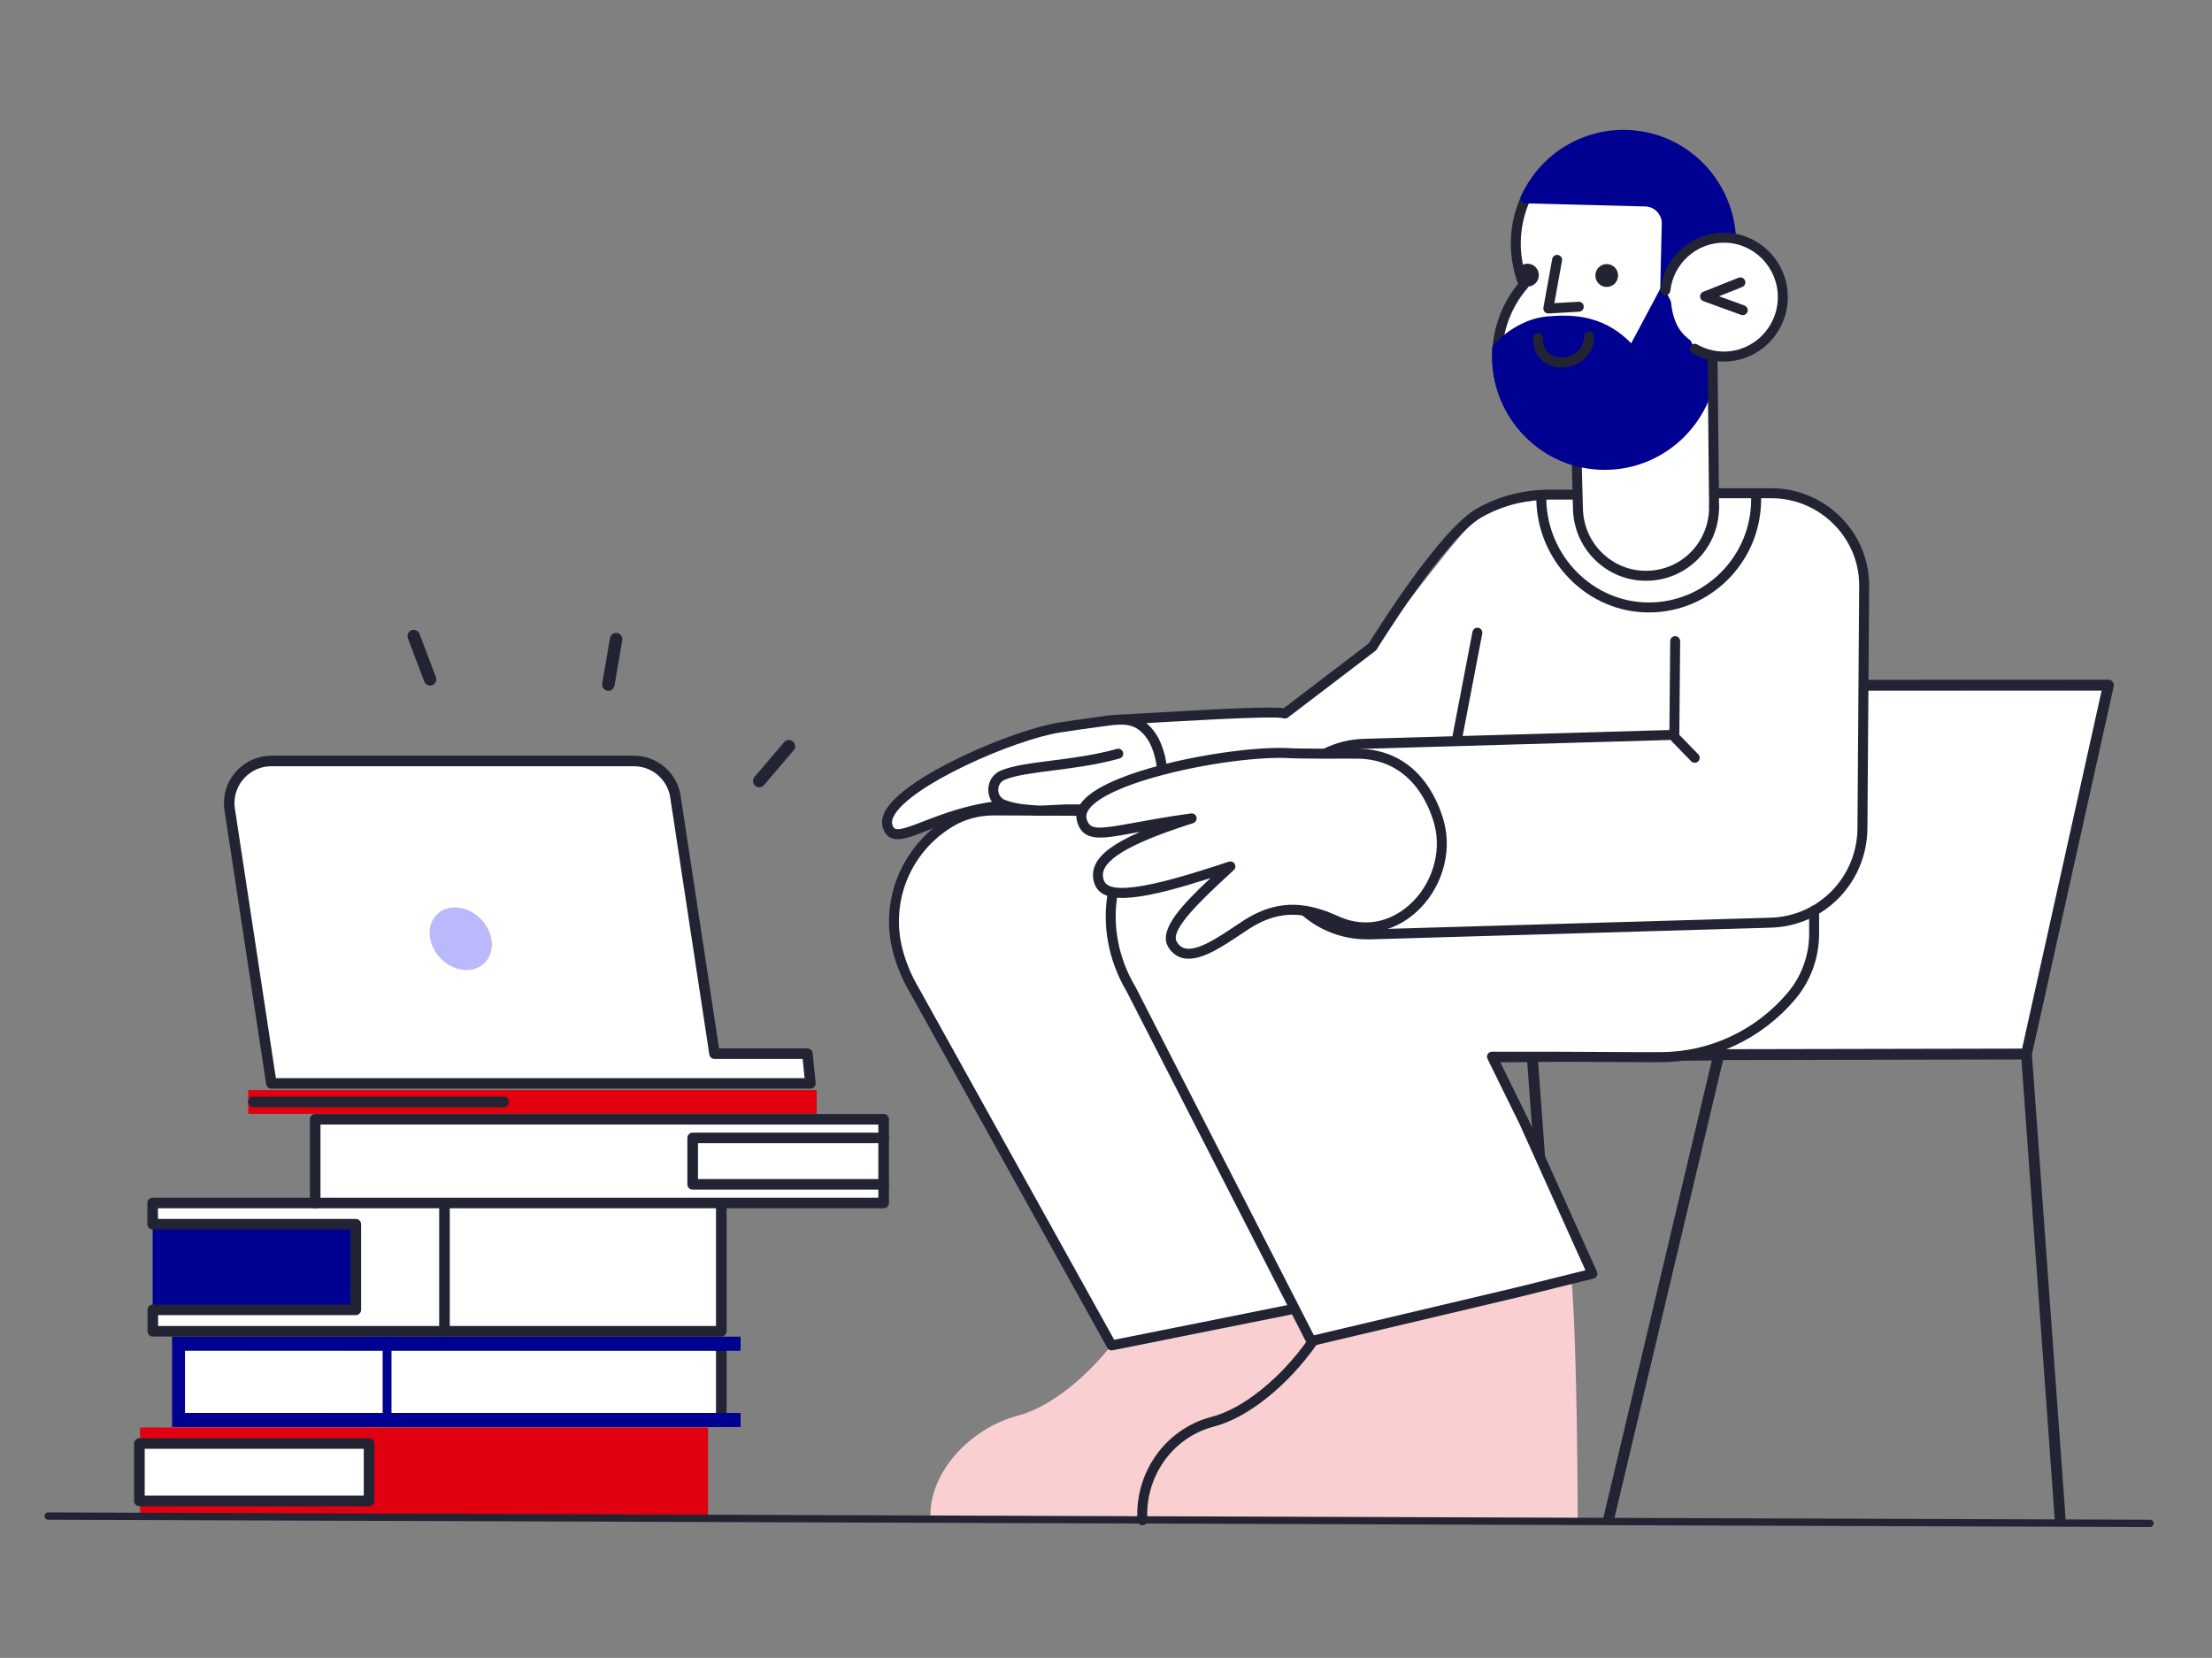 <svg width="543" height="407" viewBox="0 0 543 407" fill="none" xmlns="http://www.w3.org/2000/svg">
<rect x="0" y="0" width="543" height="407" fill="#808080" stroke="none"/>
<g clip-path="url(#clip0_136_129524)">
<g clip-path="url(#clip1_136_129524)">
<path d="M505.819 374.152L497.452 258.759L517.573 168.204L410.365 168.25L392.162 258.971L497.452 258.759" fill="white"/>
<path d="M505.817 375.486C505.85 375.486 505.882 375.486 505.915 375.482C506.09 375.47 506.26 375.423 506.416 375.344C506.573 375.265 506.712 375.157 506.827 375.024C506.941 374.892 507.028 374.738 507.083 374.571C507.138 374.405 507.16 374.23 507.147 374.055L498.792 258.858L518.872 168.494C518.916 168.299 518.915 168.097 518.869 167.902C518.824 167.708 518.736 167.526 518.611 167.37C518.486 167.214 518.328 167.088 518.148 167.002C517.969 166.915 517.772 166.87 517.572 166.87V166.87L410.363 166.915C410.056 166.915 409.758 167.022 409.52 167.217C409.282 167.412 409.119 167.684 409.058 167.986L390.855 258.708C390.816 258.902 390.821 259.101 390.869 259.293C390.916 259.485 391.006 259.663 391.131 259.816C391.256 259.969 391.413 260.092 391.591 260.177C391.769 260.261 391.964 260.305 392.161 260.305H392.164L496.213 260.096L504.491 374.25C504.515 374.585 504.666 374.899 504.912 375.128C505.158 375.358 505.481 375.485 505.817 375.486ZM496.383 257.427L393.788 257.633L411.455 169.583L515.911 169.539L496.383 257.427Z" fill="#222433"/>
<path d="M384.636 376.475C384.669 376.475 384.702 376.475 384.735 376.472C384.91 376.459 385.08 376.412 385.236 376.333C385.393 376.254 385.532 376.146 385.646 376.013C385.76 375.88 385.848 375.726 385.902 375.56C385.957 375.394 385.979 375.218 385.966 375.043L377.486 259.551C377.46 259.198 377.296 258.87 377.028 258.639C376.761 258.407 376.413 258.292 376.06 258.318C375.708 258.344 375.38 258.509 375.15 258.777C374.919 259.045 374.804 259.393 374.829 259.746L383.309 375.239C383.334 375.574 383.484 375.889 383.73 376.118C383.977 376.347 384.3 376.475 384.636 376.475Z" fill="#222433"/>
<path d="M313.559 376.475C313.895 376.475 314.219 376.347 314.465 376.118C314.711 375.889 314.861 375.575 314.886 375.239L323.252 261.188L420.22 260.321L393.086 374.734C393.004 375.078 393.063 375.441 393.248 375.742C393.433 376.043 393.73 376.259 394.074 376.34C394.418 376.422 394.78 376.364 395.081 376.178C395.381 375.993 395.596 375.695 395.678 375.351L423.204 259.28C423.251 259.083 423.253 258.878 423.209 258.68C423.165 258.483 423.076 258.297 422.95 258.139C422.824 257.981 422.664 257.853 422.481 257.766C422.299 257.679 422.099 257.635 421.896 257.637L322.446 258.526H322.014C321.678 258.526 321.354 258.653 321.107 258.883C320.861 259.112 320.71 259.427 320.686 259.763L312.229 375.042C312.216 375.217 312.238 375.393 312.293 375.559C312.348 375.725 312.435 375.879 312.549 376.012C312.663 376.145 312.803 376.253 312.959 376.332C313.115 376.411 313.285 376.458 313.46 376.471C313.493 376.474 313.526 376.475 313.559 376.475Z" fill="#222433"/>
</g>
<g clip-path="url(#clip2_136_129524)">
<path d="M272.462 221.247L438.534 226.351L451.179 218.696C454.293 215.844 456.047 208.146 456.238 204.661C459.61 142.993 458.767 133.637 447.814 125.131C446.634 124.534 443.39 122.422 437.692 121.729C422.489 119.88 393.381 119.967 366.251 124.344C362.356 124.973 348.423 144.708 337.796 157.454C332.469 163.842 327.086 165.575 325.994 168.086L315.034 175.316L272.041 177.442L263.19 179.143L259.396 186.798L272.462 221.247Z" fill="white"/>
<path d="M374.887 67.716L372.128 60.958L376.573 47.302L408.608 47.727L409.45 71.118L416.194 83.027L420.389 86.711L420.41 122.154L417.037 125.131L368.268 83.01L374.887 67.716Z" fill="white"/>
<path d="M273.627 177.971C272.966 177.971 272.422 177.442 272.406 176.775C272.39 176.099 272.924 175.538 273.599 175.522C274.014 175.512 275.975 175.394 278.688 175.231C301.583 173.854 312.05 173.453 315.122 173.868L335.988 157.961C337.637 155.296 353.181 130.431 362.268 124.994C362.728 124.719 363.266 124.424 363.865 124.118C368.886 121.555 374.592 120.2 380.366 120.2H387.262C387.937 120.2 388.484 120.748 388.484 121.425C388.484 122.101 387.937 122.649 387.262 122.649H380.366C374.976 122.649 369.653 123.912 364.974 126.301C364.423 126.582 363.934 126.85 363.521 127.097C354.632 132.416 338.115 159.171 337.949 159.441C337.87 159.569 337.768 159.682 337.649 159.773L316.167 176.149C315.822 176.412 315.365 176.472 314.965 176.308C312.737 175.636 287.221 177.172 278.835 177.676C275.994 177.847 274.117 177.96 273.657 177.971C273.647 177.971 273.637 177.971 273.627 177.971Z" fill="#222433"/>
<path d="M404.728 150.353C404.711 150.353 404.694 150.353 404.677 150.353C389.76 150.326 377.405 137.897 377.136 122.647C377.124 121.971 377.661 121.413 378.336 121.401C379.009 121.385 379.567 121.928 379.58 122.604C379.825 136.53 391.085 147.879 404.682 147.903C411.414 147.913 417.718 145.287 422.477 140.503C427.237 135.717 429.866 129.346 429.878 122.563C429.878 122.212 429.867 121.853 429.846 121.498C429.806 120.823 430.32 120.243 430.994 120.203C431.672 120.162 432.246 120.678 432.286 121.353C432.31 121.755 432.322 122.164 432.322 122.565C432.309 130.001 429.427 136.985 424.207 142.233C418.997 147.47 412.081 150.353 404.728 150.353Z" fill="#222433"/>
<path d="M420.769 124.479C420.781 133.616 413.573 141.099 404.52 141.346C395.3 141.608 387.616 134.279 387.357 124.977C387.357 124.97 387.356 124.962 387.356 124.955L387.293 122.565L387.04 113.193C375.793 110.121 367.521 99.751 367.533 87.431C367.54 80.73 370.002 74.612 374.052 69.932C373.274 67.993 372.708 65.931 372.397 63.768C372.397 63.765 372.397 63.762 372.396 63.759C371.585 58.3 372.476 52.978 374.668 48.345" fill="white"/>
<path d="M404.036 142.577C399.441 142.577 395.09 140.834 391.736 137.635C388.259 134.318 386.27 129.835 386.135 125.01L385.843 114.119C374.286 110.546 366.299 99.701 366.311 87.43C366.317 80.949 368.563 74.681 372.651 69.695C371.961 67.834 371.469 65.902 371.187 63.942C370.366 58.415 371.187 52.841 373.563 47.819C373.853 47.208 374.581 46.947 375.19 47.237C375.8 47.527 376.06 48.257 375.771 48.868C373.604 53.449 372.855 58.536 373.604 63.578C373.895 65.603 374.426 67.582 375.185 69.474C375.356 69.9 375.275 70.386 374.975 70.733C370.97 75.362 368.761 81.292 368.755 87.432C368.744 98.908 376.395 109.015 387.361 112.011C387.881 112.153 388.247 112.619 388.261 113.159L388.577 124.922C388.694 129.115 390.414 132.992 393.42 135.859C396.424 138.725 400.356 140.238 404.485 140.121C412.943 139.89 419.558 133.02 419.547 124.479C419.546 123.803 420.092 123.254 420.767 123.253C420.767 123.253 420.768 123.253 420.769 123.253C421.443 123.253 421.99 123.8 421.991 124.476C422.004 134.355 414.344 142.303 404.552 142.569C404.381 142.575 404.208 142.577 404.036 142.577Z" fill="#222433"/>
<path d="M416.624 84.518C412.666 82.521 410.079 79.29 410.079 71.321C410.079 70.683 407.692 70.65 407.692 70.65L400.421 84.283C393.074 76.683 384.616 77.325 379.956 77.679C372.318 78.26 366.871 84.33 366.643 84.588C366.458 84.797 366.346 85.063 366.325 85.344C366.278 85.994 366.253 86.652 366.251 87.3C366.224 94.766 369.081 101.795 374.295 107.093C379.508 112.391 386.455 115.323 393.854 115.35C393.888 115.35 393.92 115.35 393.954 115.35C409.182 115.35 421.599 102.876 421.654 87.498C421.654 87.498 418.14 85.283 416.624 84.518Z" fill="#000091"/>
<path d="M426.167 58.388C425.773 50.578 422.122 43.244 416.15 38.267C404.383 28.459 386.902 30.14 377.182 42.013C375.66 43.871 374.382 45.924 373.381 48.115C373.203 48.505 373.232 48.959 373.456 49.323C373.681 49.687 374.072 49.913 374.497 49.924L403.915 50.686C406.177 50.749 407.978 52.658 407.93 54.939L407.549 71.225C407.549 71.225 411.072 64.412 412.897 62.683C419.443 56.484 426.167 58.388 426.167 58.388Z" fill="#000091"/>
<path d="M394.416 70.445C395.955 70.445 397.202 69.187 397.202 67.634C397.202 66.082 395.955 64.823 394.416 64.823C392.878 64.823 391.63 66.082 391.63 67.634C391.63 69.187 392.878 70.445 394.416 70.445Z" fill="#222433"/>
<path d="M374.968 70.36C376.507 70.36 377.754 69.101 377.754 67.549C377.754 65.996 376.507 64.737 374.968 64.737C373.429 64.737 372.182 65.996 372.182 67.549C372.182 69.101 373.429 70.36 374.968 70.36Z" fill="#222433"/>
<path d="M408.813 71.254C409.642 63.99 415.758 58.35 423.179 58.35C431.166 58.35 437.641 64.883 437.641 72.942C437.641 81.001 431.166 87.534 423.179 87.534C420.573 87.534 418.129 86.838 416.017 85.621" fill="white"/>
<path d="M423.179 88.758C420.451 88.758 417.764 88.04 415.408 86.683C414.823 86.346 414.621 85.597 414.958 85.01C415.294 84.424 416.042 84.222 416.626 84.559C418.612 85.703 420.878 86.308 423.18 86.308C430.48 86.308 436.42 80.311 436.42 72.941C436.42 65.57 430.48 59.574 423.18 59.574C416.45 59.574 410.796 64.655 410.027 71.393C409.951 72.066 409.346 72.547 408.675 72.471C408.004 72.394 407.523 71.787 407.599 71.115C408.509 63.139 415.208 57.124 423.18 57.124C431.827 57.124 438.863 64.219 438.863 72.941C438.863 81.663 431.827 88.758 423.179 88.758Z" fill="#222433"/>
<path d="M383.257 90.229C381.402 90.229 379.701 89.599 378.468 88.454C377.064 87.152 376.322 85.261 376.322 82.987C376.322 82.31 376.869 81.762 377.544 81.762C378.219 81.762 378.766 82.31 378.766 82.987C378.766 84.583 379.224 85.818 380.128 86.656C380.908 87.38 382.019 87.779 383.257 87.779C386.018 87.779 388.874 85.827 388.874 82.561C388.874 81.885 389.421 81.336 390.096 81.336C390.771 81.336 391.318 81.885 391.318 82.561C391.318 87.361 387.219 90.229 383.257 90.229Z" fill="#222433"/>
<path d="M380.077 76.96C379.728 76.96 379.395 76.811 379.162 76.548C378.914 76.266 378.808 75.886 378.875 75.517L381.037 63.575C381.158 62.909 381.797 62.468 382.458 62.588C383.122 62.709 383.562 63.346 383.442 64.012L381.557 74.422L387.488 74.075C388.17 74.035 388.739 74.551 388.779 75.226C388.818 75.902 388.304 76.481 387.63 76.521L380.149 76.959C380.124 76.96 380.101 76.96 380.077 76.96Z" fill="#222433"/>
<path d="M274.49 328.073C267.649 337.444 258.147 345.38 249.778 347.567C238.578 350.494 227.701 361.302 228.421 373.216H301.393L322.35 326.985L318.069 318.913L274.49 328.073Z" fill="#F9CFD2"/>
<path d="M317.624 321.328L272.881 330.287L224.602 243.366C222.616 240.04 221.19 236.598 220.319 233.14C217.213 220.802 222.778 208.259 233.128 201.929C236.423 199.914 240.241 198.938 244.095 198.955L265.704 199.052" fill="white"/>
<path d="M272.88 331.512C272.443 331.512 272.031 331.277 271.813 330.883L223.534 243.961C221.532 240.608 220.045 237.056 219.134 233.439C217.563 227.198 218.053 220.755 220.551 214.806C222.963 209.062 227.204 204.117 232.491 200.884C235.866 198.82 239.841 197.73 243.993 197.73C244.029 197.73 244.064 197.73 244.1 197.73L265.709 197.828C266.384 197.83 266.929 198.382 266.926 199.058C266.922 199.732 266.376 200.277 265.704 200.277C265.702 200.277 265.7 200.277 265.698 200.277L244.088 200.18C244.057 200.18 244.025 200.18 243.993 200.18C240.29 200.18 236.755 201.145 233.764 202.975C223.512 209.245 218.584 221.246 221.503 232.84C222.356 236.226 223.751 239.556 225.65 242.737L273.514 328.911L317.384 320.127C318.046 319.995 318.69 320.426 318.822 321.089C318.954 321.752 318.525 322.397 317.863 322.53L273.119 331.489C273.04 331.505 272.96 331.512 272.88 331.512Z" fill="#222433"/>
<path d="M320.584 328.523C313.862 338.116 304.05 346.427 295.462 348.634C284.543 351.438 277.12 361.797 277.822 373.215H387.29C387.29 373.215 387.26 330.9 385.729 313.536L320.584 328.523Z" fill="#F9CFD2"/>
<path d="M325.216 186.255C324.768 186.255 324.337 186.007 324.122 185.578C323.82 184.973 324.064 184.237 324.668 183.934C327.952 182.285 331.492 181.423 335.186 181.37L409.804 179.214L409.999 157.389C410.005 156.717 410.551 156.176 411.221 156.176C411.225 156.176 411.229 156.176 411.232 156.176C411.907 156.182 412.449 156.735 412.443 157.411L412.237 180.415C412.231 181.074 411.706 181.61 411.05 181.629L335.239 183.819C331.897 183.867 328.714 184.643 325.762 186.125C325.587 186.213 325.4 186.255 325.216 186.255Z" fill="#222433"/>
<path d="M285.182 189.047C285.329 188.681 284.831 183.915 282.632 180.699C279.227 175.719 275.237 176.656 271.752 176.901" fill="white"/>
<path d="M285.181 190.272C285.029 190.272 284.874 190.243 284.724 190.182C284.168 189.957 283.868 189.369 283.985 188.801C283.997 188.122 283.473 184.095 281.625 181.391C278.962 177.496 276.022 177.758 272.912 178.034C272.549 178.066 272.191 178.098 271.837 178.123C271.16 178.17 270.58 177.662 270.533 176.987C270.486 176.312 270.993 175.727 271.666 175.679C272.005 175.656 272.349 175.625 272.696 175.594C276.025 175.298 280.17 174.93 283.64 180.006C285.918 183.338 286.714 188.515 286.314 189.506C286.122 189.983 285.665 190.272 285.181 190.272ZM283.983 188.842C283.982 188.842 283.982 188.842 283.983 188.842V188.842ZM284.049 188.587C284.049 188.588 284.048 188.588 284.048 188.589C284.048 188.588 284.049 188.588 284.049 188.587Z" fill="#222433"/>
<path d="M416.018 187.261C415.7 187.261 415.383 187.137 415.143 186.891L410.448 182.063C409.977 181.579 409.987 180.803 410.47 180.331C410.954 179.859 411.726 179.869 412.198 180.354L416.893 185.181C417.364 185.665 417.354 186.441 416.871 186.913C416.633 187.145 416.326 187.261 416.018 187.261Z" fill="#222433"/>
<path d="M273.216 218.983C271.724 226.865 273.158 235.319 277.706 242.94L321.884 329.224L372.17 317.332L390.904 312.686L374.095 275.361L366.251 259.412H380.346L402.706 259.524H407.544C420.414 259.525 432.041 253.7 439.836 244.421C443.399 240.18 445.331 234.785 445.331 229.225V223.549" fill="white"/>
<path d="M321.884 330.449C321.433 330.449 321.009 330.199 320.797 329.783L276.637 243.535C272.08 235.88 270.438 227.081 272.016 218.755C272.142 218.09 272.781 217.653 273.444 217.78C274.108 217.906 274.543 218.547 274.417 219.211C272.949 226.96 274.49 235.164 278.755 242.311C278.768 242.334 278.781 242.357 278.793 242.381L322.534 327.811L371.89 316.14L389.188 311.85L372.99 275.885L365.156 259.953C364.969 259.574 364.991 259.125 365.214 258.765C365.437 258.406 365.829 258.187 366.252 258.187H380.347L402.713 258.299H407.545C419.642 258.3 431.071 252.954 438.901 243.632C442.26 239.635 444.109 234.518 444.109 229.225V223.549C444.109 222.873 444.656 222.324 445.331 222.324C446.006 222.324 446.553 222.873 446.553 223.549V229.225C446.553 235.094 444.5 240.771 440.771 245.21C432.476 255.085 420.365 260.749 407.547 260.749C407.546 260.749 407.547 260.749 407.545 260.749H402.706L380.34 260.636H368.216L375.191 274.82C375.197 274.832 375.203 274.845 375.209 274.857L392.018 312.182C392.167 312.513 392.163 312.894 392.004 313.221C391.845 313.548 391.55 313.788 391.198 313.875L372.463 318.522L322.165 330.416C322.071 330.438 321.976 330.449 321.884 330.449Z" fill="#222433"/>
<path d="M335.511 230.605C329.594 230.605 323.889 228.44 319.427 224.486C318.922 224.038 318.875 223.264 319.321 222.757C319.768 222.25 320.54 222.203 321.046 222.65C325.059 226.207 330.191 228.155 335.528 228.155C335.632 228.155 335.736 228.154 335.84 228.153H336.532L434.639 225.291C446.493 224.948 455.862 215.303 455.969 203.334L456.39 143.91C456.393 143.654 456.391 143.401 456.385 143.149C456.11 131.658 446.451 122.31 434.853 122.31H421.519C420.844 122.31 420.297 121.762 420.297 121.085C420.297 120.408 420.844 119.86 421.519 119.86H434.853C447.767 119.86 458.521 130.281 458.828 143.09C458.835 143.369 458.836 143.649 458.834 143.93L458.413 203.354C458.294 216.648 447.882 227.358 434.71 227.74L336.567 230.602L335.857 230.602C335.742 230.604 335.626 230.605 335.511 230.605Z" fill="#222433"/>
<path d="M420.768 125.703C420.099 125.703 419.554 125.163 419.546 124.491L419.167 87.495C419.16 86.818 419.702 86.264 420.376 86.257C420.381 86.257 420.385 86.257 420.389 86.257C421.058 86.257 421.603 86.797 421.611 87.469L421.99 124.466C421.997 125.142 421.456 125.696 420.781 125.703C420.777 125.703 420.772 125.703 420.768 125.703Z" fill="#222433"/>
<path d="M272.051 176.902C267.774 177.472 263.489 178.072 260.14 178.596C247.293 180.601 214.017 195.35 218.086 203.31C220.021 208.294 229.403 199.335 246.393 197.721" fill="white"/>
<path d="M220.357 206.025C218.7 206.025 217.563 205.283 216.97 203.811C216.5 202.858 216.176 201.314 217.206 199.29C221.639 190.572 248.939 179.104 259.951 177.386C262.972 176.913 266.989 176.342 271.89 175.688C272.559 175.598 273.174 176.07 273.262 176.74C273.352 177.411 272.881 178.027 272.212 178.116C267.33 178.768 263.332 179.337 260.328 179.807C248.753 181.613 223.196 192.903 219.383 200.403C218.68 201.786 219.052 202.513 219.173 202.751C219.193 202.789 219.21 202.827 219.225 202.866C219.738 204.186 221.676 203.579 226.676 201.646C231.423 199.81 237.924 197.295 246.278 196.502C246.952 196.438 247.546 196.932 247.61 197.605C247.674 198.279 247.181 198.876 246.509 198.94C238.49 199.703 232.171 202.147 227.556 203.931C224.958 204.936 222.906 205.73 221.262 205.96C220.944 206.003 220.643 206.025 220.357 206.025Z" fill="#222433"/>
<path d="M274.503 185.026C263.561 188.098 251.956 187.931 246.215 190.274C243.011 191.581 243.032 196.242 246.249 197.518C249.823 198.936 254.492 198.893 255.314 199.005L261.503 198.707H265.296" fill="white"/>
<path d="M255.314 200.23C255.259 200.23 255.204 200.227 255.15 200.219C255.042 200.205 254.713 200.187 254.393 200.17C252.602 200.075 248.877 199.878 245.799 198.657C243.838 197.879 242.613 196.062 242.603 193.914C242.592 191.766 243.8 189.937 245.754 189.139C248.744 187.92 253.08 187.367 258.101 186.728C263.085 186.093 268.733 185.374 274.173 183.847C274.821 183.665 275.498 184.044 275.679 184.696C275.861 185.347 275.482 186.023 274.832 186.206C269.219 187.782 263.476 188.513 258.409 189.159C253.559 189.776 249.369 190.31 246.676 191.409C245.468 191.901 245.042 193.02 245.047 193.903C245.051 194.785 245.487 195.899 246.699 196.38C249.405 197.453 252.861 197.636 254.522 197.724C254.89 197.744 255.157 197.758 255.354 197.778L261.444 197.484C261.464 197.483 261.484 197.483 261.503 197.483H265.297C265.972 197.483 266.519 198.031 266.519 198.708C266.519 199.384 265.972 199.933 265.297 199.933H261.533L255.373 200.229C255.353 200.23 255.334 200.23 255.314 200.23Z" fill="#222433"/>
<path d="M353.261 201.968C357.228 216.389 343.504 232.44 328.751 226.358L328.165 226.107C321.716 223.207 314.736 221.369 306.024 226.958C299.887 230.909 291.292 237.777 287.794 231.789C285.37 227.638 295.09 219.192 302.037 212.702C289.088 216.954 272.11 222.484 269.885 216.678C267.659 210.873 275.701 206.28 292.528 200.912C273.054 203.532 267.044 207.066 265.552 201.248C264.695 197.918 268.894 194.811 275.345 192.217C278.252 191.047 281.617 189.982 285.183 189.047C296.517 186.074 309.877 184.419 317.021 184.926C317.021 184.926 318.967 185.015 325.216 185.03C327.261 185.035 329.766 185.032 332.815 185.015C345.442 184.952 351.175 194.393 353.261 201.968Z" fill="white"/>
<path d="M291.781 235.365C291.297 235.365 290.828 235.316 290.372 235.211C288.841 234.857 287.619 233.914 286.739 232.408C284.292 228.218 290.384 221.914 297.156 215.569C282.17 220.328 270.955 222.885 268.743 217.117C268.097 215.432 268.154 213.776 268.911 212.196C270.222 209.462 273.665 206.919 279.915 204.206C279.665 204.252 279.418 204.297 279.176 204.342C274.527 205.198 271.453 205.764 269.202 205.593C266.559 205.394 265.023 204.11 264.368 201.554C263.402 197.801 266.942 194.277 274.889 191.081C277.733 189.937 281.092 188.854 284.873 187.862C296.082 184.922 309.636 183.174 317.107 183.704C317.116 183.704 319.12 183.791 325.219 183.806C327.471 183.811 330.025 183.806 332.808 183.791C332.852 183.791 332.899 183.79 332.944 183.79C347.904 183.79 352.959 196.265 354.44 201.642C354.44 201.642 354.44 201.642 354.44 201.642C356.589 209.458 353.818 218.452 347.542 224.023C341.967 228.973 334.948 230.237 328.286 227.491L327.685 227.233C320.683 224.084 314.443 223.012 306.682 227.99C305.961 228.454 305.202 228.961 304.422 229.483C300.268 232.259 295.622 235.365 291.781 235.365ZM302.036 211.477C302.458 211.477 302.863 211.698 303.088 212.079C303.379 212.574 303.288 213.206 302.869 213.598C302.304 214.126 301.721 214.666 301.127 215.217C295.548 220.389 287.117 228.206 288.848 231.17C289.382 232.084 290.06 232.625 290.922 232.824C293.97 233.528 299.013 230.154 303.066 227.444C303.858 226.915 304.628 226.4 305.363 225.927C314.559 220.029 321.997 221.99 328.665 224.99L329.231 225.232C334.983 227.603 341.071 226.495 345.922 222.189C351.515 217.224 353.991 209.228 352.084 202.293C350.751 197.458 346.223 186.24 332.94 186.24C332.9 186.24 332.861 186.24 332.82 186.24C330.032 186.256 327.472 186.261 325.213 186.255C319.008 186.241 317.045 186.153 316.965 186.15C309.698 185.634 296.474 187.352 285.492 190.232C281.809 191.198 278.548 192.248 275.799 193.354C269.454 195.906 266.15 198.672 266.734 200.943C267.46 203.772 269.212 203.686 278.735 201.932C282.323 201.271 286.788 200.449 292.364 199.699C292.997 199.615 293.581 200.025 293.719 200.645C293.858 201.265 293.501 201.888 292.897 202.08C284.573 204.736 273.259 208.783 271.114 213.257C270.647 214.232 270.618 215.18 271.024 216.24C272.849 221 291.588 214.845 301.655 211.539C301.781 211.497 301.909 211.477 302.036 211.477Z" fill="#222433"/>
<path d="M427.816 77.373C427.677 77.373 427.537 77.35 427.399 77.299L418.13 73.927C417.653 73.753 417.333 73.302 417.325 72.794C417.317 72.285 417.624 71.825 418.096 71.637L426.77 68.184C427.398 67.934 428.108 68.242 428.357 68.871C428.606 69.499 428.3 70.212 427.673 70.461L421.987 72.724L428.233 74.997C428.868 75.227 429.195 75.93 428.965 76.566C428.784 77.064 428.316 77.373 427.816 77.373Z" fill="#222433"/>
<path d="M280.44 374.44C279.8 374.44 279.262 373.94 279.222 373.291C278.498 361.451 286.148 350.747 297.412 347.84C305.149 345.841 314.531 338.264 321.315 328.534C321.701 327.98 322.463 327.843 323.017 328.232C323.57 328.619 323.705 329.383 323.318 329.937C316.22 340.118 306.29 348.076 298.022 350.212C287.889 352.827 281.009 362.47 281.662 373.141C281.703 373.816 281.19 374.397 280.517 374.439C280.491 374.44 280.465 374.44 280.44 374.44Z" fill="#222433"/>
<path d="M357.607 182.921C357.53 182.921 357.453 182.913 357.375 182.898C356.712 182.77 356.279 182.128 356.406 181.464L361.464 155.095C361.591 154.431 362.228 153.996 362.895 154.124C363.557 154.251 363.991 154.893 363.864 155.558L358.806 181.926C358.693 182.513 358.181 182.921 357.607 182.921Z" fill="#222433"/>
</g>
<g clip-path="url(#clip3_136_129524)">
<path d="M198.94 265.973H176.509H66.615L56.387 198.739C56.308 198.222 56.269 197.699 56.269 197.176C56.27 191.453 60.911 186.813 66.636 186.815H155.56C160.685 186.812 165.043 190.554 165.813 195.621L175.399 258.673H198.204L198.94 265.973Z" fill="white"/>
<path d="M198.94 267.263H66.615C65.978 267.263 65.435 266.797 65.339 266.167L55.111 198.933C55.023 198.354 54.978 197.762 54.978 197.175C54.979 194.063 56.192 191.136 58.394 188.936C60.595 186.736 63.522 185.524 66.635 185.524C66.635 185.524 66.636 185.524 66.637 185.524H155.56C155.562 185.524 155.564 185.524 155.567 185.524C161.371 185.524 166.217 189.687 167.089 195.427L176.509 257.382H198.204C198.867 257.382 199.422 257.884 199.488 258.543L200.224 265.843C200.261 266.206 200.142 266.567 199.897 266.838C199.653 267.109 199.305 267.263 198.94 267.263ZM67.724 264.682H197.513L197.037 259.964H175.4C174.762 259.964 174.22 259.498 174.124 258.867L164.537 195.815C163.858 191.347 160.085 188.105 155.566 188.105C155.564 188.105 155.563 188.105 155.561 188.105H66.637C66.636 188.105 66.635 188.105 66.635 188.105C64.212 188.105 61.933 189.048 60.219 190.761C58.505 192.474 57.561 194.752 57.56 197.176C57.56 197.633 57.595 198.093 57.664 198.545L67.724 264.682Z" fill="#222433"/>
<path d="M118.914 236.441C121.652 233.786 121.269 228.952 118.059 225.643C114.849 222.335 110.027 221.805 107.29 224.46C104.552 227.116 104.935 231.95 108.145 235.259C111.355 238.567 116.176 239.097 118.914 236.441Z" fill="#B9B9FB"/>
</g>
<g clip-path="url(#clip4_136_129524)">
<path d="M37.473 300.543H87.343V321.561H37.473V300.543Z" fill="#000091"/>
<path d="M91.441 354.452V368.398H34.394V372.405H173.814V350.445H34.394V354.452H91.441Z" fill="#E1000F"/>
<path d="M34.221 354.381H90.595V368.472H34.221V354.381Z" fill="white"/>
<path d="M34.221 369.769H90.595C90.94 369.769 91.271 369.633 91.515 369.389C91.759 369.146 91.896 368.816 91.896 368.472V354.381C91.896 354.037 91.759 353.707 91.515 353.463C91.271 353.22 90.94 353.083 90.595 353.083H34.221C33.876 353.083 33.545 353.22 33.301 353.463C33.057 353.707 32.92 354.037 32.92 354.381V368.472C32.92 368.816 33.057 369.146 33.301 369.389C33.545 369.633 33.876 369.769 34.221 369.769ZM89.294 367.175H35.522V355.678H89.294V367.175Z" fill="#222433"/>
<path d="M60.933 267.603H200.482V273.441H60.933V267.603Z" fill="#E1000F"/>
<path d="M62.191 271.819H123.639C123.985 271.819 124.315 271.683 124.559 271.439C124.803 271.196 124.94 270.866 124.94 270.522C124.94 270.178 124.803 269.848 124.559 269.605C124.315 269.361 123.985 269.225 123.639 269.225H62.191C61.846 269.225 61.515 269.361 61.271 269.605C61.027 269.848 60.89 270.178 60.89 270.522C60.89 270.866 61.027 271.196 61.271 271.439C61.515 271.683 61.846 271.819 62.191 271.819Z" fill="#222433"/>
<path d="M77.369 295.322H37.473L37.48 300.543H87.343V321.562H37.509L37.516 326.824H177.065V295.281" fill="white"/>
<path d="M37.516 328.121H177.065C177.41 328.121 177.741 327.985 177.985 327.741C178.229 327.498 178.366 327.168 178.366 326.824V295.281C178.366 294.936 178.229 294.606 177.985 294.363C177.741 294.12 177.41 293.983 177.065 293.983C176.72 293.983 176.389 294.12 176.145 294.363C175.901 294.606 175.764 294.936 175.764 295.281V325.526H38.817L38.813 322.859H87.343C87.688 322.859 88.019 322.722 88.263 322.479C88.506 322.236 88.644 321.906 88.644 321.562V300.544C88.644 300.2 88.506 299.87 88.263 299.626C88.019 299.383 87.688 299.246 87.343 299.246H38.779L38.774 296.621H77.369C77.714 296.621 78.044 296.485 78.288 296.241C78.532 295.998 78.67 295.668 78.67 295.324C78.67 294.98 78.532 294.65 78.288 294.406C78.044 294.163 77.714 294.026 77.369 294.026H37.473C37.128 294.026 36.797 294.163 36.553 294.406C36.309 294.65 36.172 294.98 36.172 295.324L36.179 300.545C36.179 300.889 36.316 301.219 36.56 301.462C36.804 301.705 37.135 301.842 37.48 301.842H86.042V320.265H37.509C37.164 320.265 36.833 320.402 36.589 320.645C36.345 320.888 36.208 321.218 36.208 321.562L36.215 326.825C36.215 327.169 36.353 327.498 36.596 327.742C36.84 327.985 37.171 328.121 37.516 328.121Z" fill="#222433"/>
<path d="M177.065 348.447V330.232L43.934 330.145V348.308L177.065 348.447Z" fill="white"/>
<path d="M177.065 349.745C177.41 349.745 177.741 349.608 177.985 349.365C178.229 349.122 178.366 348.791 178.366 348.447V330.232C178.366 329.888 178.229 329.558 177.985 329.315C177.741 329.072 177.41 328.935 177.065 328.935L43.934 328.848C43.589 328.848 43.258 328.985 43.014 329.228C42.77 329.472 42.633 329.802 42.633 330.146V348.309C42.633 348.654 42.77 348.984 43.014 349.227C43.258 349.47 43.589 349.607 43.934 349.607L177.065 349.746V349.745ZM175.764 331.529V347.149L45.235 347.012V331.444L175.764 331.529Z" fill="#222433"/>
<path d="M42.245 328.146V350.332H181.794V346.872H45.411V331.606H181.794V328.146H42.245Z" fill="#000091"/>
<path d="M93.934 328.148H96.102V350.334H93.934V328.148Z" fill="#000091"/>
<path d="M77.369 274.782H216.917V295.324H77.369V274.782Z" fill="white"/>
<path d="M77.369 296.621H216.917C217.262 296.621 217.593 296.484 217.837 296.241C218.081 295.998 218.218 295.668 218.218 295.324V274.782C218.218 274.437 218.081 274.107 217.837 273.864C217.593 273.621 217.262 273.484 216.917 273.484H77.369C77.024 273.484 76.693 273.621 76.449 273.864C76.205 274.107 76.068 274.437 76.068 274.782V295.324C76.068 295.668 76.205 295.998 76.449 296.241C76.693 296.484 77.024 296.621 77.369 296.621ZM215.616 294.026H78.67V276.079H215.616V294.026Z" fill="#222433"/>
<path d="M109.112 328.121C109.457 328.121 109.788 327.985 110.032 327.741C110.276 327.498 110.413 327.168 110.413 326.824V296.146C110.413 295.801 110.276 295.471 110.032 295.228C109.788 294.985 109.457 294.848 109.112 294.848C108.767 294.848 108.436 294.985 108.192 295.228C107.948 295.471 107.811 295.801 107.811 296.146V326.824C107.811 327.168 107.948 327.498 108.192 327.741C108.436 327.985 108.767 328.121 109.112 328.121Z" fill="#222433"/>
<path d="M170.04 292.05H216.917C217.262 292.05 217.593 291.913 217.837 291.67C218.081 291.427 218.218 291.097 218.218 290.752C218.218 290.408 218.081 290.078 217.837 289.835C217.593 289.592 217.262 289.455 216.917 289.455H171.341V280.65H216.917C217.262 280.65 217.593 280.513 217.837 280.27C218.081 280.027 218.218 279.697 218.218 279.353C218.218 279.008 218.081 278.678 217.837 278.435C217.593 278.192 217.262 278.055 216.917 278.055H170.04C169.695 278.055 169.364 278.192 169.12 278.435C168.876 278.678 168.739 279.008 168.739 279.353V290.752C168.739 291.097 168.876 291.427 169.12 291.67C169.364 291.913 169.695 292.05 170.04 292.05Z" fill="#222433"/>
</g>
<g clip-path="url(#clip5_136_129524)">
<path d="M106.002 168.234C105.634 168.341 105.238 168.305 104.894 168.131C104.55 167.958 104.282 167.66 104.145 167.298L100.137 156.708C100.064 156.519 100.029 156.317 100.034 156.115C100.038 155.912 100.083 155.712 100.164 155.527C100.246 155.343 100.363 155.176 100.509 155.037C100.655 154.898 100.826 154.79 101.014 154.719C101.202 154.647 101.402 154.614 101.604 154.621C101.805 154.628 102.003 154.675 102.186 154.76C102.37 154.844 102.535 154.964 102.673 155.113C102.81 155.261 102.917 155.436 102.988 155.626L106.996 166.215C107.068 166.404 107.102 166.606 107.096 166.808C107.091 167.01 107.046 167.208 106.964 167.392C106.882 167.576 106.765 167.742 106.619 167.88C106.474 168.018 106.303 168.126 106.115 168.197C106.077 168.212 106.038 168.223 106.002 168.234Z" fill="#222433"/>
<path d="M149.765 169.533C149.516 169.606 149.253 169.614 148.999 169.555C148.746 169.496 148.511 169.374 148.317 169.199C148.123 169.024 147.977 168.802 147.891 168.554C147.806 168.307 147.784 168.042 147.829 167.784L149.748 156.635C149.817 156.234 150.042 155.877 150.373 155.644C150.704 155.411 151.114 155.32 151.513 155.392C151.912 155.464 152.267 155.693 152.5 156.028C152.733 156.362 152.825 156.776 152.756 157.178L150.837 168.327C150.788 168.609 150.662 168.872 150.473 169.085C150.283 169.298 150.038 169.453 149.765 169.533Z" fill="#222433"/>
<path d="M186.804 193.227C186.489 193.32 186.151 193.307 185.842 193.191C185.533 193.074 185.27 192.861 185.09 192.581C184.911 192.302 184.825 191.972 184.847 191.642C184.868 191.311 184.996 190.996 185.209 190.745L192.499 182.194C192.629 182.039 192.788 181.912 192.967 181.82C193.146 181.728 193.341 181.673 193.542 181.657C193.743 181.642 193.945 181.666 194.137 181.73C194.328 181.793 194.506 181.894 194.659 182.027C194.812 182.16 194.938 182.322 195.029 182.503C195.12 182.685 195.174 182.883 195.189 183.085C195.204 183.288 195.179 183.491 195.116 183.683C195.052 183.875 194.952 184.053 194.82 184.205L187.53 192.757C187.338 192.981 187.087 193.145 186.804 193.227Z" fill="#222433"/>
</g>
<g clip-path="url(#clip6_136_129524)">
<path d="M527.914 374.874C527.868 374.881 527.822 374.884 527.775 374.884L11.826 373.085C11.587 373.085 11.358 372.989 11.19 372.82C11.021 372.652 10.928 372.423 10.929 372.185C10.93 371.947 11.026 371.719 11.195 371.552C11.365 371.384 11.595 371.29 11.834 371.291L527.784 373.089C528.011 373.09 528.23 373.175 528.396 373.33C528.562 373.484 528.664 373.695 528.681 373.92C528.697 374.146 528.627 374.37 528.485 374.547C528.343 374.723 528.139 374.84 527.914 374.874Z" fill="#222433"/>
</g>
</g>
<defs>
<clipPath id="clip0_136_129524">
<rect width="543" height="407" fill="white"/>
</clipPath>
<clipPath id="clip1_136_129524">
<rect width="206.679" height="206.552" fill="white" transform="matrix(-1 0 0 1 518.905 166.87)"/>
</clipPath>
<clipPath id="clip2_136_129524">
<rect width="242.314" height="342.558" fill="white" transform="translate(216.521 31.882)"/>
</clipPath>
<clipPath id="clip3_136_129524">
<rect width="145.253" height="81.739" fill="white" transform="translate(54.978 185.524)"/>
</clipPath>
<clipPath id="clip4_136_129524">
<rect width="185.299" height="104.802" fill="white" transform="matrix(-1 0 0 1 218.218 267.603)"/>
</clipPath>
<clipPath id="clip5_136_129524">
<rect width="83.812" height="61.063" fill="white" transform="matrix(0.96 -0.281 0.282 0.96 99.664 155.118)"/>
</clipPath>
<clipPath id="clip6_136_129524">
<rect width="511.761" height="80.068" fill="white" transform="matrix(0.989 -0.148 0.149 0.989 10.805 371.435)"/>
</clipPath>
</defs>
</svg>
